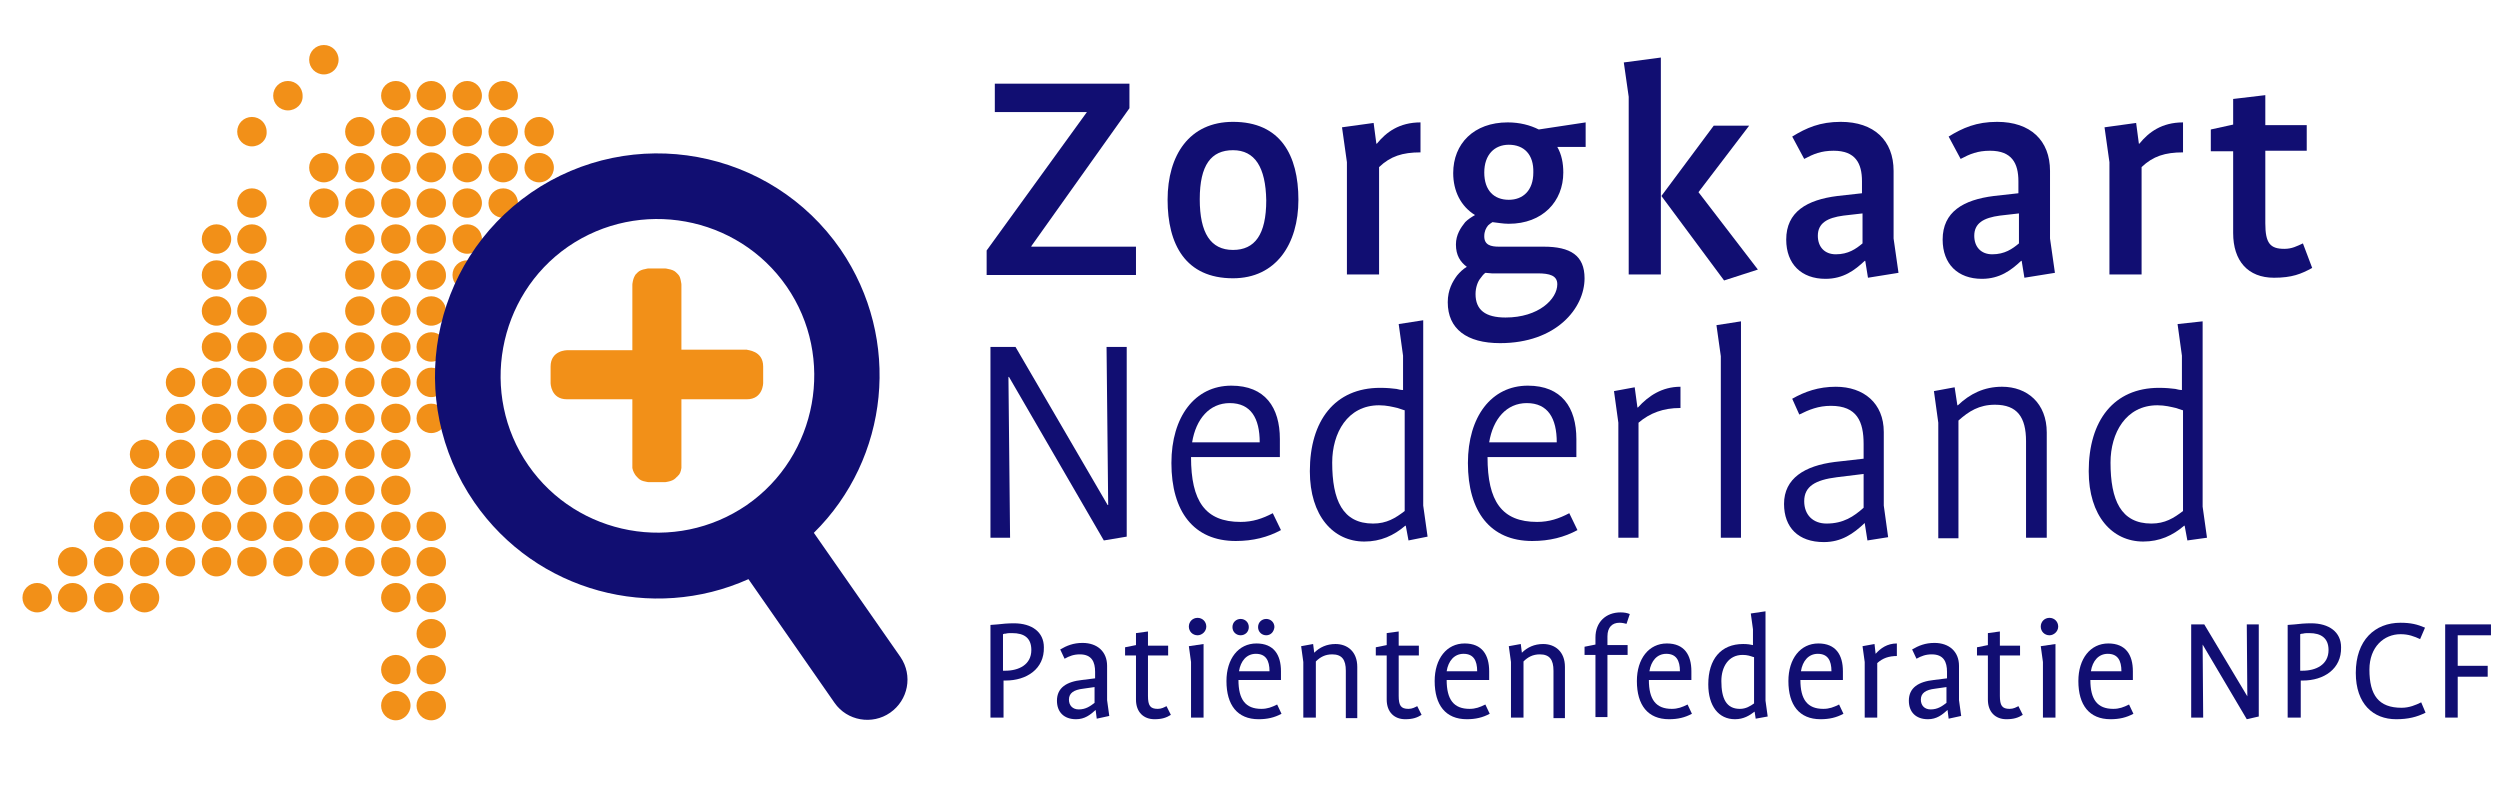 <?xml version="1.0" encoding="UTF-8" standalone="no"?>
<!-- Generator: Adobe Illustrator 18.1.1, SVG Export Plug-In . SVG Version: 6.00 Build 0)  -->

<svg
   xmlns:dc="http://purl.org/dc/elements/1.1/"
   xmlns:cc="http://creativecommons.org/ns#"
   xmlns:rdf="http://www.w3.org/1999/02/22-rdf-syntax-ns#"
   xmlns:svg="http://www.w3.org/2000/svg"
   xmlns="http://www.w3.org/2000/svg"
   xmlns:sodipodi="http://sodipodi.sourceforge.net/DTD/sodipodi-0.dtd"
   xmlns:inkscape="http://www.inkscape.org/namespaces/inkscape"
   version="1.1"
   id="Laag_1"
   x="0px"
   y="0px"
   viewBox="0 0 222 70"
   enable-background="new 0 0 500 163"
   xml:space="preserve"
   inkscape:version="0.91 r13725"
   sodipodi:docname="logo_zkn.svg"
   width="222"
   height="70"><defs
     id="defs565" /><sodipodi:namedview
     pagecolor="#ffffff"
     bordercolor="#666666"
     borderopacity="1"
     objecttolerance="10"
     gridtolerance="10"
     guidetolerance="10"
     inkscape:pageopacity="0"
     inkscape:pageshadow="2"
     inkscape:window-width="1214"
     inkscape:window-height="772"
     id="namedview563"
     showgrid="false"
     fit-margin-top="0"
     fit-margin-left="0"
     fit-margin-right="0"
     fit-margin-bottom="0"
     inkscape:zoom="1"
     inkscape:cx="227"
     inkscape:cy="58.699999"
     inkscape:window-x="0"
     inkscape:window-y="0"
     inkscape:window-maximized="0"
     inkscape:current-layer="Laag_1" /><g
     id="g3"
     transform="matrix(0.484,0,0,0.484,-9.138,-3.893)"><g
       id="g5"><g
         id="g7"><path
           d="m 84.9,54.6 c -1.5,0 -2.7,-1.2 -2.7,-2.7 0,-1.5 1.2,-2.7 2.7,-2.7 1.5,0 2.7,1.2 2.7,2.7 0,1.5 -1.2,2.7 -2.7,2.7 z"
           id="path9"
           inkscape:connector-curvature="0"
           style="fill:#f29018" /></g><g
         id="g11"><path
           d="m 91.5,54.6 c -1.5,0 -2.7,-1.2 -2.7,-2.7 0,-1.5 1.2,-2.7 2.7,-2.7 1.5,0 2.7,1.2 2.7,2.7 0,1.5 -1.2,2.7 -2.7,2.7 z"
           id="path13"
           inkscape:connector-curvature="0"
           style="fill:#f29018" /></g><g
         id="g15"><path
           d="m 98,54.6 c -1.5,0 -2.7,-1.2 -2.7,-2.7 0,-1.5 1.2,-2.7 2.7,-2.7 1.5,0 2.7,1.2 2.7,2.7 0,1.5 -1.2,2.7 -2.7,2.7 z"
           id="path17"
           inkscape:connector-curvature="0"
           style="fill:#f29018" /></g><g
         id="g19"><path
           d="m 104.6,54.6 c -1.5,0 -2.7,-1.2 -2.7,-2.7 0,-1.5 1.2,-2.7 2.7,-2.7 1.5,0 2.7,1.2 2.7,2.7 0,1.5 -1.2,2.7 -2.7,2.7 z"
           id="path21"
           inkscape:connector-curvature="0"
           style="fill:#f29018" /></g><g
         id="g23"><path
           d="m 84.9,61.2 c -1.5,0 -2.7,-1.2 -2.7,-2.7 0,-1.5 1.2,-2.7 2.7,-2.7 1.5,0 2.7,1.2 2.7,2.7 0,1.5 -1.2,2.7 -2.7,2.7 z"
           id="path25"
           inkscape:connector-curvature="0"
           style="fill:#f29018" /></g><g
         id="g27"><path
           d="m 91.5,61.2 c -1.5,0 -2.7,-1.2 -2.7,-2.7 0,-1.5 1.2,-2.7 2.7,-2.7 1.5,0 2.7,1.2 2.7,2.7 0,1.5 -1.2,2.7 -2.7,2.7 z"
           id="path29"
           inkscape:connector-curvature="0"
           style="fill:#f29018" /></g><g
         id="g31"><path
           d="m 98,61.2 c -1.5,0 -2.7,-1.2 -2.7,-2.7 0,-1.5 1.2,-2.7 2.7,-2.7 1.5,0 2.7,1.2 2.7,2.7 0.1,1.5 -1.2,2.7 -2.7,2.7 z"
           id="path33"
           inkscape:connector-curvature="0"
           style="fill:#f29018" /></g><g
         id="g35"><path
           d="m 84.9,67.8 c -1.5,0 -2.7,-1.2 -2.7,-2.7 0,-1.5 1.2,-2.7 2.7,-2.7 1.5,0 2.7,1.2 2.7,2.7 0,1.5 -1.2,2.7 -2.7,2.7 z"
           id="path37"
           inkscape:connector-curvature="0"
           style="fill:#f29018" /></g><g
         id="g39"><path
           d="m 91.5,67.8 c -1.5,0 -2.7,-1.2 -2.7,-2.7 0,-1.5 1.2,-2.7 2.7,-2.7 1.5,0 2.7,1.2 2.7,2.7 0,1.5 -1.2,2.7 -2.7,2.7 z"
           id="path41"
           inkscape:connector-curvature="0"
           style="fill:#f29018" /></g><g
         id="g43"><path
           d="m 98,67.8 c -1.5,0 -2.7,-1.2 -2.7,-2.7 0,-1.5 1.2,-2.7 2.7,-2.7 1.5,0 2.7,1.2 2.7,2.7 0.1,1.5 -1.2,2.7 -2.7,2.7 z"
           id="path45"
           inkscape:connector-curvature="0"
           style="fill:#f29018" /></g><g
         id="g47"><path
           d="m 84.9,74.4 c -1.5,0 -2.7,-1.2 -2.7,-2.7 0,-1.5 1.2,-2.7 2.7,-2.7 1.5,0 2.7,1.2 2.7,2.7 0,1.5 -1.2,2.7 -2.7,2.7 z"
           id="path49"
           inkscape:connector-curvature="0"
           style="fill:#f29018" /></g><g
         id="g51"><path
           d="m 91.5,74.4 c -1.5,0 -2.7,-1.2 -2.7,-2.7 0,-1.5 1.2,-2.7 2.7,-2.7 1.5,0 2.7,1.2 2.7,2.7 0,1.5 -1.2,2.7 -2.7,2.7 z"
           id="path53"
           inkscape:connector-curvature="0"
           style="fill:#f29018" /></g><g
         id="g55"><path
           d="m 98,74.4 c -1.5,0 -2.7,-1.2 -2.7,-2.7 0,-1.5 1.2,-2.7 2.7,-2.7 1.5,0 2.7,1.2 2.7,2.7 0,1.5 -1.2,2.7 -2.7,2.7 z"
           id="path57"
           inkscape:connector-curvature="0"
           style="fill:#f29018" /></g><g
         id="g59"><path
           d="m 65.1,74.4 c -1.5,0 -2.7,-1.2 -2.7,-2.7 0,-1.5 1.2,-2.7 2.7,-2.7 1.5,0 2.7,1.2 2.7,2.7 0,1.5 -1.2,2.7 -2.7,2.7 z"
           id="path61"
           inkscape:connector-curvature="0"
           style="fill:#f29018" /></g><g
         id="g63"><path
           d="m 58.6,74.4 c -1.5,0 -2.7,-1.2 -2.7,-2.7 0,-1.5 1.2,-2.7 2.7,-2.7 1.5,0 2.7,1.2 2.7,2.7 0,1.5 -1.2,2.7 -2.7,2.7 z"
           id="path65"
           inkscape:connector-curvature="0"
           style="fill:#f29018" /></g><g
         id="g67"><path
           d="m 65.1,67.8 c -1.5,0 -2.7,-1.2 -2.7,-2.7 0,-1.5 1.2,-2.7 2.7,-2.7 1.5,0 2.7,1.2 2.7,2.7 0.1,1.5 -1.2,2.7 -2.7,2.7 z"
           id="path69"
           inkscape:connector-curvature="0"
           style="fill:#f29018" /></g><g
         id="g71"><path
           d="m 58.6,67.8 c -1.5,0 -2.7,-1.2 -2.7,-2.7 0,-1.5 1.2,-2.7 2.7,-2.7 1.5,0 2.7,1.2 2.7,2.7 0,1.5 -1.2,2.7 -2.7,2.7 z"
           id="path73"
           inkscape:connector-curvature="0"
           style="fill:#f29018" /></g><g
         id="g75"><path
           d="m 65.1,61.2 c -1.5,0 -2.7,-1.2 -2.7,-2.7 0,-1.5 1.2,-2.7 2.7,-2.7 1.5,0 2.7,1.2 2.7,2.7 0.1,1.5 -1.2,2.7 -2.7,2.7 z"
           id="path77"
           inkscape:connector-curvature="0"
           style="fill:#f29018" /></g><g
         id="g79"><path
           d="m 58.6,61.2 c -1.5,0 -2.7,-1.2 -2.7,-2.7 0,-1.5 1.2,-2.7 2.7,-2.7 1.5,0 2.7,1.2 2.7,2.7 0,1.5 -1.2,2.7 -2.7,2.7 z"
           id="path81"
           inkscape:connector-curvature="0"
           style="fill:#f29018" /></g><g
         id="g83"><path
           d="m 65.1,54.6 c -1.5,0 -2.7,-1.2 -2.7,-2.7 0,-1.5 1.2,-2.7 2.7,-2.7 1.5,0 2.7,1.2 2.7,2.7 0,1.5 -1.2,2.7 -2.7,2.7 z"
           id="path85"
           inkscape:connector-curvature="0"
           style="fill:#f29018" /></g><g
         id="g87"><path
           d="m 58.6,54.6 c -1.5,0 -2.7,-1.2 -2.7,-2.7 0,-1.5 1.2,-2.7 2.7,-2.7 1.5,0 2.7,1.2 2.7,2.7 0,1.5 -1.2,2.7 -2.7,2.7 z"
           id="path89"
           inkscape:connector-curvature="0"
           style="fill:#f29018" /></g><g
         id="g91"><path
           d="m 71.7,74.4 c -1.5,0 -2.7,-1.2 -2.7,-2.7 0,-1.5 1.2,-2.7 2.7,-2.7 1.5,0 2.7,1.2 2.7,2.7 0,1.5 -1.2,2.7 -2.7,2.7 z"
           id="path93"
           inkscape:connector-curvature="0"
           style="fill:#f29018" /></g><g
         id="g95"><path
           d="m 78.3,74.4 c -1.5,0 -2.7,-1.2 -2.7,-2.7 0,-1.5 1.2,-2.7 2.7,-2.7 1.5,0 2.7,1.2 2.7,2.7 0,1.5 -1.2,2.7 -2.7,2.7 z"
           id="path97"
           inkscape:connector-curvature="0"
           style="fill:#f29018" /></g><g
         id="g99"><path
           d="m 84.9,80.9 c -1.5,0 -2.7,-1.2 -2.7,-2.7 0,-1.5 1.2,-2.7 2.7,-2.7 1.5,0 2.7,1.2 2.7,2.7 0,1.5 -1.2,2.7 -2.7,2.7 z"
           id="path101"
           inkscape:connector-curvature="0"
           style="fill:#f29018" /></g><g
         id="g103"><path
           d="m 91.5,80.9 c -1.5,0 -2.7,-1.2 -2.7,-2.7 0,-1.5 1.2,-2.7 2.7,-2.7 1.5,0 2.7,1.2 2.7,2.7 0,1.5 -1.2,2.7 -2.7,2.7 z"
           id="path105"
           inkscape:connector-curvature="0"
           style="fill:#f29018" /></g><g
         id="g107"><path
           d="m 98,80.9 c -1.5,0 -2.7,-1.2 -2.7,-2.7 0,-1.5 1.2,-2.7 2.7,-2.7 1.5,0 2.7,1.2 2.7,2.7 0.1,1.5 -1.2,2.7 -2.7,2.7 z"
           id="path109"
           inkscape:connector-curvature="0"
           style="fill:#f29018" /></g><g
         id="g111"><path
           d="m 65.1,80.9 c -1.5,0 -2.7,-1.2 -2.7,-2.7 0,-1.5 1.2,-2.7 2.7,-2.7 1.5,0 2.7,1.2 2.7,2.7 0.1,1.5 -1.2,2.7 -2.7,2.7 z"
           id="path113"
           inkscape:connector-curvature="0"
           style="fill:#f29018" /></g><g
         id="g115"><path
           d="m 58.6,80.9 c -1.5,0 -2.7,-1.2 -2.7,-2.7 0,-1.5 1.2,-2.7 2.7,-2.7 1.5,0 2.7,1.2 2.7,2.7 0,1.5 -1.2,2.7 -2.7,2.7 z"
           id="path117"
           inkscape:connector-curvature="0"
           style="fill:#f29018" /></g><g
         id="g119"><path
           d="m 52,80.9 c -1.5,0 -2.7,-1.2 -2.7,-2.7 0,-1.5 1.2,-2.7 2.7,-2.7 1.5,0 2.7,1.2 2.7,2.7 0,1.5 -1.2,2.7 -2.7,2.7 z"
           id="path121"
           inkscape:connector-curvature="0"
           style="fill:#f29018" /></g><g
         id="g123"><path
           d="m 71.7,80.9 c -1.5,0 -2.7,-1.2 -2.7,-2.7 0,-1.5 1.2,-2.7 2.7,-2.7 1.5,0 2.7,1.2 2.7,2.7 0.1,1.5 -1.2,2.7 -2.7,2.7 z"
           id="path125"
           inkscape:connector-curvature="0"
           style="fill:#f29018" /></g><g
         id="g127"><path
           d="m 78.3,80.9 c -1.5,0 -2.7,-1.2 -2.7,-2.7 0,-1.5 1.2,-2.7 2.7,-2.7 1.5,0 2.7,1.2 2.7,2.7 0,1.5 -1.2,2.7 -2.7,2.7 z"
           id="path129"
           inkscape:connector-curvature="0"
           style="fill:#f29018" /></g><g
         id="g131"><path
           d="m 84.9,87.5 c -1.5,0 -2.7,-1.2 -2.7,-2.7 0,-1.5 1.2,-2.7 2.7,-2.7 1.5,0 2.7,1.2 2.7,2.7 0,1.5 -1.2,2.7 -2.7,2.7 z"
           id="path133"
           inkscape:connector-curvature="0"
           style="fill:#f29018" /></g><g
         id="g135"><path
           d="m 91.5,87.5 c -1.5,0 -2.7,-1.2 -2.7,-2.7 0,-1.5 1.2,-2.7 2.7,-2.7 1.5,0 2.7,1.2 2.7,2.7 0,1.5 -1.2,2.7 -2.7,2.7 z"
           id="path137"
           inkscape:connector-curvature="0"
           style="fill:#f29018" /></g><g
         id="g139"><path
           d="m 98,87.5 c -1.5,0 -2.7,-1.2 -2.7,-2.7 0,-1.5 1.2,-2.7 2.7,-2.7 1.5,0 2.7,1.2 2.7,2.7 0.1,1.5 -1.2,2.7 -2.7,2.7 z"
           id="path141"
           inkscape:connector-curvature="0"
           style="fill:#f29018" /></g><g
         id="g143"><path
           d="m 65.1,87.5 c -1.5,0 -2.7,-1.2 -2.7,-2.7 0,-1.5 1.2,-2.7 2.7,-2.7 1.5,0 2.7,1.2 2.7,2.7 0.1,1.5 -1.2,2.7 -2.7,2.7 z"
           id="path145"
           inkscape:connector-curvature="0"
           style="fill:#f29018" /></g><g
         id="g147"><path
           d="m 58.6,87.5 c -1.5,0 -2.7,-1.2 -2.7,-2.7 0,-1.5 1.2,-2.7 2.7,-2.7 1.5,0 2.7,1.2 2.7,2.7 0,1.5 -1.2,2.7 -2.7,2.7 z"
           id="path149"
           inkscape:connector-curvature="0"
           style="fill:#f29018" /></g><g
         id="g151"><path
           d="m 52,87.5 c -1.5,0 -2.7,-1.2 -2.7,-2.7 0,-1.5 1.2,-2.7 2.7,-2.7 1.5,0 2.7,1.2 2.7,2.7 0,1.5 -1.2,2.7 -2.7,2.7 z"
           id="path153"
           inkscape:connector-curvature="0"
           style="fill:#f29018" /></g><g
         id="g155"><path
           d="m 71.7,87.5 c -1.5,0 -2.7,-1.2 -2.7,-2.7 0,-1.5 1.2,-2.7 2.7,-2.7 1.5,0 2.7,1.2 2.7,2.7 0.1,1.5 -1.2,2.7 -2.7,2.7 z"
           id="path157"
           inkscape:connector-curvature="0"
           style="fill:#f29018" /></g><g
         id="g159"><path
           d="m 78.3,87.5 c -1.5,0 -2.7,-1.2 -2.7,-2.7 0,-1.5 1.2,-2.7 2.7,-2.7 1.5,0 2.7,1.2 2.7,2.7 0,1.5 -1.2,2.7 -2.7,2.7 z"
           id="path161"
           inkscape:connector-curvature="0"
           style="fill:#f29018" /></g><g
         id="g163"><path
           d="m 78.3,94.1 c -1.5,0 -2.7,-1.2 -2.7,-2.7 0,-1.5 1.2,-2.7 2.7,-2.7 1.5,0 2.7,1.2 2.7,2.7 0,1.5 -1.2,2.7 -2.7,2.7 z"
           id="path165"
           inkscape:connector-curvature="0"
           style="fill:#f29018" /></g><g
         id="g167"><path
           d="m 84.9,94.1 c -1.5,0 -2.7,-1.2 -2.7,-2.7 0,-1.5 1.2,-2.7 2.7,-2.7 1.5,0 2.7,1.2 2.7,2.7 0,1.5 -1.2,2.7 -2.7,2.7 z"
           id="path169"
           inkscape:connector-curvature="0"
           style="fill:#f29018" /></g><g
         id="g171"><path
           d="m 91.5,94.1 c -1.5,0 -2.7,-1.2 -2.7,-2.7 0,-1.5 1.2,-2.7 2.7,-2.7 1.5,0 2.7,1.2 2.7,2.7 0,1.5 -1.2,2.7 -2.7,2.7 z"
           id="path173"
           inkscape:connector-curvature="0"
           style="fill:#f29018" /></g><g
         id="g175"><path
           d="m 58.6,94.1 c -1.5,0 -2.7,-1.2 -2.7,-2.7 0,-1.5 1.2,-2.7 2.7,-2.7 1.5,0 2.7,1.2 2.7,2.7 0,1.5 -1.2,2.7 -2.7,2.7 z"
           id="path177"
           inkscape:connector-curvature="0"
           style="fill:#f29018" /></g><g
         id="g179"><path
           d="m 52,94.1 c -1.5,0 -2.7,-1.2 -2.7,-2.7 0,-1.5 1.2,-2.7 2.7,-2.7 1.5,0 2.7,1.2 2.7,2.7 0,1.5 -1.2,2.7 -2.7,2.7 z"
           id="path181"
           inkscape:connector-curvature="0"
           style="fill:#f29018" /></g><g
         id="g183"><path
           d="m 45.4,94.1 c -1.5,0 -2.7,-1.2 -2.7,-2.7 0,-1.5 1.2,-2.7 2.7,-2.7 1.5,0 2.7,1.2 2.7,2.7 0,1.5 -1.2,2.7 -2.7,2.7 z"
           id="path185"
           inkscape:connector-curvature="0"
           style="fill:#f29018" /></g><g
         id="g187"><path
           d="m 65.1,94.1 c -1.5,0 -2.7,-1.2 -2.7,-2.7 0,-1.5 1.2,-2.7 2.7,-2.7 1.5,0 2.7,1.2 2.7,2.7 0.1,1.5 -1.2,2.7 -2.7,2.7 z"
           id="path189"
           inkscape:connector-curvature="0"
           style="fill:#f29018" /></g><g
         id="g191"><path
           d="m 71.7,94.1 c -1.5,0 -2.7,-1.2 -2.7,-2.7 0,-1.5 1.2,-2.7 2.7,-2.7 1.5,0 2.7,1.2 2.7,2.7 0.1,1.5 -1.2,2.7 -2.7,2.7 z"
           id="path193"
           inkscape:connector-curvature="0"
           style="fill:#f29018" /></g><g
         id="g195"><path
           d="m 78.3,100.7 c -1.5,0 -2.7,-1.2 -2.7,-2.7 0,-1.5 1.2,-2.7 2.7,-2.7 1.5,0 2.7,1.2 2.7,2.7 0,1.5 -1.2,2.7 -2.7,2.7 z"
           id="path197"
           inkscape:connector-curvature="0"
           style="fill:#f29018" /></g><g
         id="g199"><path
           d="m 84.9,100.7 c -1.5,0 -2.7,-1.2 -2.7,-2.7 0,-1.5 1.2,-2.7 2.7,-2.7 1.5,0 2.7,1.2 2.7,2.7 0,1.5 -1.2,2.7 -2.7,2.7 z"
           id="path201"
           inkscape:connector-curvature="0"
           style="fill:#f29018" /></g><g
         id="g203"><path
           d="m 91.5,100.7 c -1.5,0 -2.7,-1.2 -2.7,-2.7 0,-1.5 1.2,-2.7 2.7,-2.7 1.5,0 2.7,1.2 2.7,2.7 0,1.5 -1.2,2.7 -2.7,2.7 z"
           id="path205"
           inkscape:connector-curvature="0"
           style="fill:#f29018" /></g><g
         id="g207"><path
           d="m 58.6,100.7 c -1.5,0 -2.7,-1.2 -2.7,-2.7 0,-1.5 1.2,-2.7 2.7,-2.7 1.5,0 2.7,1.2 2.7,2.7 0,1.5 -1.2,2.7 -2.7,2.7 z"
           id="path209"
           inkscape:connector-curvature="0"
           style="fill:#f29018" /></g><g
         id="g211"><path
           d="m 52,100.7 c -1.5,0 -2.7,-1.2 -2.7,-2.7 0,-1.5 1.2,-2.7 2.7,-2.7 1.5,0 2.7,1.2 2.7,2.7 0,1.5 -1.2,2.7 -2.7,2.7 z"
           id="path213"
           inkscape:connector-curvature="0"
           style="fill:#f29018" /></g><g
         id="g215"><path
           d="m 45.4,100.7 c -1.5,0 -2.7,-1.2 -2.7,-2.7 0,-1.5 1.2,-2.7 2.7,-2.7 1.5,0 2.7,1.2 2.7,2.7 0,1.5 -1.2,2.7 -2.7,2.7 z"
           id="path217"
           inkscape:connector-curvature="0"
           style="fill:#f29018" /></g><g
         id="g219"><path
           d="m 65.1,100.7 c -1.5,0 -2.7,-1.2 -2.7,-2.7 0,-1.5 1.2,-2.7 2.7,-2.7 1.5,0 2.7,1.2 2.7,2.7 0.1,1.5 -1.2,2.7 -2.7,2.7 z"
           id="path221"
           inkscape:connector-curvature="0"
           style="fill:#f29018" /></g><g
         id="g223"><path
           d="m 71.7,100.7 c -1.5,0 -2.7,-1.2 -2.7,-2.7 0,-1.5 1.2,-2.7 2.7,-2.7 1.5,0 2.7,1.2 2.7,2.7 0.1,1.5 -1.2,2.7 -2.7,2.7 z"
           id="path225"
           inkscape:connector-curvature="0"
           style="fill:#f29018" /></g><g
         id="g227"><path
           d="m 78.3,107.3 c -1.5,0 -2.7,-1.2 -2.7,-2.7 0,-1.5 1.2,-2.7 2.7,-2.7 1.5,0 2.7,1.2 2.7,2.7 0,1.4 -1.2,2.7 -2.7,2.7 z"
           id="path229"
           inkscape:connector-curvature="0"
           style="fill:#f29018" /></g><g
         id="g231"><path
           d="m 84.9,107.3 c -1.5,0 -2.7,-1.2 -2.7,-2.7 0,-1.5 1.2,-2.7 2.7,-2.7 1.5,0 2.7,1.2 2.7,2.7 0,1.4 -1.2,2.7 -2.7,2.7 z"
           id="path233"
           inkscape:connector-curvature="0"
           style="fill:#f29018" /></g><g
         id="g235"><path
           d="m 91.5,107.3 c -1.5,0 -2.7,-1.2 -2.7,-2.7 0,-1.5 1.2,-2.7 2.7,-2.7 1.5,0 2.7,1.2 2.7,2.7 0,1.4 -1.2,2.7 -2.7,2.7 z"
           id="path237"
           inkscape:connector-curvature="0"
           style="fill:#f29018" /></g><g
         id="g239"><path
           d="m 98,107.3 c -1.5,0 -2.7,-1.2 -2.7,-2.7 0,-1.5 1.2,-2.7 2.7,-2.7 1.5,0 2.7,1.2 2.7,2.7 0.1,1.4 -1.2,2.7 -2.7,2.7 z"
           id="path241"
           inkscape:connector-curvature="0"
           style="fill:#f29018" /></g><g
         id="g243"><path
           d="m 58.6,107.3 c -1.5,0 -2.7,-1.2 -2.7,-2.7 0,-1.5 1.2,-2.7 2.7,-2.7 1.5,0 2.7,1.2 2.7,2.7 0,1.4 -1.2,2.7 -2.7,2.7 z"
           id="path245"
           inkscape:connector-curvature="0"
           style="fill:#f29018" /></g><g
         id="g247"><path
           d="m 52,107.3 c -1.5,0 -2.7,-1.2 -2.7,-2.7 0,-1.5 1.2,-2.7 2.7,-2.7 1.5,0 2.7,1.2 2.7,2.7 0,1.4 -1.2,2.7 -2.7,2.7 z"
           id="path249"
           inkscape:connector-curvature="0"
           style="fill:#f29018" /></g><g
         id="g251"><path
           d="m 45.4,107.3 c -1.5,0 -2.7,-1.2 -2.7,-2.7 0,-1.5 1.2,-2.7 2.7,-2.7 1.5,0 2.7,1.2 2.7,2.7 0,1.4 -1.2,2.7 -2.7,2.7 z"
           id="path253"
           inkscape:connector-curvature="0"
           style="fill:#f29018" /></g><g
         id="g255"><path
           d="m 38.8,107.3 c -1.5,0 -2.7,-1.2 -2.7,-2.7 0,-1.5 1.2,-2.7 2.7,-2.7 1.5,0 2.7,1.2 2.7,2.7 0.1,1.4 -1.2,2.7 -2.7,2.7 z"
           id="path257"
           inkscape:connector-curvature="0"
           style="fill:#f29018" /></g><g
         id="g259"><path
           d="m 65.1,107.3 c -1.5,0 -2.7,-1.2 -2.7,-2.7 0,-1.5 1.2,-2.7 2.7,-2.7 1.5,0 2.7,1.2 2.7,2.7 0.1,1.4 -1.2,2.7 -2.7,2.7 z"
           id="path261"
           inkscape:connector-curvature="0"
           style="fill:#f29018" /></g><g
         id="g263"><path
           d="m 71.7,107.3 c -1.5,0 -2.7,-1.2 -2.7,-2.7 0,-1.5 1.2,-2.7 2.7,-2.7 1.5,0 2.7,1.2 2.7,2.7 0.1,1.4 -1.2,2.7 -2.7,2.7 z"
           id="path265"
           inkscape:connector-curvature="0"
           style="fill:#f29018" /></g><g
         id="g267"><path
           d="m 78.3,113.8 c -1.5,0 -2.7,-1.2 -2.7,-2.7 0,-1.5 1.2,-2.7 2.7,-2.7 1.5,0 2.7,1.2 2.7,2.7 0,1.5 -1.2,2.7 -2.7,2.7 z"
           id="path269"
           inkscape:connector-curvature="0"
           style="fill:#f29018" /></g><g
         id="g271"><path
           d="m 84.9,113.8 c -1.5,0 -2.7,-1.2 -2.7,-2.7 0,-1.5 1.2,-2.7 2.7,-2.7 1.5,0 2.7,1.2 2.7,2.7 0,1.5 -1.2,2.7 -2.7,2.7 z"
           id="path273"
           inkscape:connector-curvature="0"
           style="fill:#f29018" /></g><g
         id="g275"><path
           d="m 91.5,113.8 c -1.5,0 -2.7,-1.2 -2.7,-2.7 0,-1.5 1.2,-2.7 2.7,-2.7 1.5,0 2.7,1.2 2.7,2.7 0,1.5 -1.2,2.7 -2.7,2.7 z"
           id="path277"
           inkscape:connector-curvature="0"
           style="fill:#f29018" /></g><g
         id="g279"><path
           d="m 98,113.8 c -1.5,0 -2.7,-1.2 -2.7,-2.7 0,-1.5 1.2,-2.7 2.7,-2.7 1.5,0 2.7,1.2 2.7,2.7 0.1,1.5 -1.2,2.7 -2.7,2.7 z"
           id="path281"
           inkscape:connector-curvature="0"
           style="fill:#f29018" /></g><g
         id="g283"><path
           d="m 91.5,120.4 c -1.5,0 -2.7,-1.2 -2.7,-2.7 0,-1.5 1.2,-2.7 2.7,-2.7 1.5,0 2.7,1.2 2.7,2.7 0,1.5 -1.2,2.7 -2.7,2.7 z"
           id="path285"
           inkscape:connector-curvature="0"
           style="fill:#f29018" /></g><g
         id="g287"><path
           d="m 98,120.4 c -1.5,0 -2.7,-1.2 -2.7,-2.7 0,-1.5 1.2,-2.7 2.7,-2.7 1.5,0 2.7,1.2 2.7,2.7 0.1,1.5 -1.2,2.7 -2.7,2.7 z"
           id="path289"
           inkscape:connector-curvature="0"
           style="fill:#f29018" /></g><g
         id="g291"><path
           d="m 91.5,133.6 c -1.5,0 -2.7,-1.2 -2.7,-2.7 0,-1.5 1.2,-2.7 2.7,-2.7 1.5,0 2.7,1.2 2.7,2.7 0,1.5 -1.2,2.7 -2.7,2.7 z"
           id="path293"
           inkscape:connector-curvature="0"
           style="fill:#f29018" /></g><g
         id="g295"><path
           d="m 98,133.6 c -1.5,0 -2.7,-1.2 -2.7,-2.7 0,-1.5 1.2,-2.7 2.7,-2.7 1.5,0 2.7,1.2 2.7,2.7 0,1.5 -1.2,2.7 -2.7,2.7 z"
           id="path297"
           inkscape:connector-curvature="0"
           style="fill:#f29018" /></g><g
         id="g299"><path
           d="m 98,127 c -1.5,0 -2.7,-1.2 -2.7,-2.7 0,-1.5 1.2,-2.7 2.7,-2.7 1.5,0 2.7,1.2 2.7,2.7 0,1.5 -1.2,2.7 -2.7,2.7 z"
           id="path301"
           inkscape:connector-curvature="0"
           style="fill:#f29018" /></g><g
         id="g303"><path
           d="m 91.5,140.2 c -1.5,0 -2.7,-1.2 -2.7,-2.7 0,-1.5 1.2,-2.7 2.7,-2.7 1.5,0 2.7,1.2 2.7,2.7 0,1.4 -1.2,2.7 -2.7,2.7 z"
           id="path305"
           inkscape:connector-curvature="0"
           style="fill:#f29018" /></g><g
         id="g307"><path
           d="m 98,140.2 c -1.5,0 -2.7,-1.2 -2.7,-2.7 0,-1.5 1.2,-2.7 2.7,-2.7 1.5,0 2.7,1.2 2.7,2.7 0.1,1.4 -1.2,2.7 -2.7,2.7 z"
           id="path309"
           inkscape:connector-curvature="0"
           style="fill:#f29018" /></g><g
         id="g311"><path
           d="m 58.6,113.8 c -1.5,0 -2.7,-1.2 -2.7,-2.7 0,-1.5 1.2,-2.7 2.7,-2.7 1.5,0 2.7,1.2 2.7,2.7 0,1.5 -1.2,2.7 -2.7,2.7 z"
           id="path313"
           inkscape:connector-curvature="0"
           style="fill:#f29018" /></g><g
         id="g315"><path
           d="m 52,113.8 c -1.5,0 -2.7,-1.2 -2.7,-2.7 0,-1.5 1.2,-2.7 2.7,-2.7 1.5,0 2.7,1.2 2.7,2.7 0,1.5 -1.2,2.7 -2.7,2.7 z"
           id="path317"
           inkscape:connector-curvature="0"
           style="fill:#f29018" /></g><g
         id="g319"><path
           d="m 45.4,113.8 c -1.5,0 -2.7,-1.2 -2.7,-2.7 0,-1.5 1.2,-2.7 2.7,-2.7 1.5,0 2.7,1.2 2.7,2.7 0,1.5 -1.2,2.7 -2.7,2.7 z"
           id="path321"
           inkscape:connector-curvature="0"
           style="fill:#f29018" /></g><g
         id="g323"><path
           d="m 38.8,113.8 c -1.5,0 -2.7,-1.2 -2.7,-2.7 0,-1.5 1.2,-2.7 2.7,-2.7 1.5,0 2.7,1.2 2.7,2.7 0.1,1.5 -1.2,2.7 -2.7,2.7 z"
           id="path325"
           inkscape:connector-curvature="0"
           style="fill:#f29018" /></g><g
         id="g327"><path
           d="m 32.2,113.8 c -1.5,0 -2.7,-1.2 -2.7,-2.7 0,-1.5 1.2,-2.7 2.7,-2.7 1.5,0 2.7,1.2 2.7,2.7 0.1,1.5 -1.2,2.7 -2.7,2.7 z"
           id="path329"
           inkscape:connector-curvature="0"
           style="fill:#f29018" /></g><g
         id="g331"><path
           d="m 45.4,120.4 c -1.5,0 -2.7,-1.2 -2.7,-2.7 0,-1.5 1.2,-2.7 2.7,-2.7 1.5,0 2.7,1.2 2.7,2.7 0,1.5 -1.2,2.7 -2.7,2.7 z"
           id="path333"
           inkscape:connector-curvature="0"
           style="fill:#f29018" /></g><g
         id="g335"><path
           d="m 38.8,120.4 c -1.5,0 -2.7,-1.2 -2.7,-2.7 0,-1.5 1.2,-2.7 2.7,-2.7 1.5,0 2.7,1.2 2.7,2.7 0.1,1.5 -1.2,2.7 -2.7,2.7 z"
           id="path337"
           inkscape:connector-curvature="0"
           style="fill:#f29018" /></g><g
         id="g339"><path
           d="m 32.2,120.4 c -1.5,0 -2.7,-1.2 -2.7,-2.7 0,-1.5 1.2,-2.7 2.7,-2.7 1.5,0 2.7,1.2 2.7,2.7 0.1,1.5 -1.2,2.7 -2.7,2.7 z"
           id="path341"
           inkscape:connector-curvature="0"
           style="fill:#f29018" /></g><g
         id="g343"><path
           d="m 25.7,120.4 c -1.5,0 -2.7,-1.2 -2.7,-2.7 0,-1.5 1.2,-2.7 2.7,-2.7 1.5,0 2.7,1.2 2.7,2.7 0,1.5 -1.2,2.7 -2.7,2.7 z"
           id="path345"
           inkscape:connector-curvature="0"
           style="fill:#f29018" /></g><g
         id="g347"><path
           d="m 65.1,113.8 c -1.5,0 -2.7,-1.2 -2.7,-2.7 0,-1.5 1.2,-2.7 2.7,-2.7 1.5,0 2.7,1.2 2.7,2.7 0.1,1.5 -1.2,2.7 -2.7,2.7 z"
           id="path349"
           inkscape:connector-curvature="0"
           style="fill:#f29018" /></g><g
         id="g351"><path
           d="m 71.7,113.8 c -1.5,0 -2.7,-1.2 -2.7,-2.7 0,-1.5 1.2,-2.7 2.7,-2.7 1.5,0 2.7,1.2 2.7,2.7 0.1,1.5 -1.2,2.7 -2.7,2.7 z"
           id="path353"
           inkscape:connector-curvature="0"
           style="fill:#f29018" /></g><g
         id="g355"><path
           d="m 104.6,61.2 c -1.5,0 -2.7,-1.2 -2.7,-2.7 0,-1.5 1.2,-2.7 2.7,-2.7 1.5,0 2.7,1.2 2.7,2.7 0,1.5 -1.2,2.7 -2.7,2.7 z"
           id="path357"
           inkscape:connector-curvature="0"
           style="fill:#f29018" /></g><g
         id="g359"><path
           d="m 65.1,48 c -1.5,0 -2.7,-1.2 -2.7,-2.7 0,-1.5 1.2,-2.7 2.7,-2.7 1.5,0 2.7,1.2 2.7,2.7 0,1.5 -1.2,2.7 -2.7,2.7 z"
           id="path361"
           inkscape:connector-curvature="0"
           style="fill:#f29018" /></g><g
         id="g363"><path
           d="m 84.9,48 c -1.5,0 -2.7,-1.2 -2.7,-2.7 0,-1.5 1.2,-2.7 2.7,-2.7 1.5,0 2.7,1.2 2.7,2.7 0,1.5 -1.2,2.7 -2.7,2.7 z"
           id="path365"
           inkscape:connector-curvature="0"
           style="fill:#f29018" /></g><g
         id="g367"><path
           d="m 91.5,48 c -1.5,0 -2.7,-1.2 -2.7,-2.7 0,-1.5 1.2,-2.7 2.7,-2.7 1.5,0 2.7,1.2 2.7,2.7 0,1.5 -1.2,2.7 -2.7,2.7 z"
           id="path369"
           inkscape:connector-curvature="0"
           style="fill:#f29018" /></g><g
         id="g371"><path
           d="m 98,48 c -1.5,0 -2.7,-1.2 -2.7,-2.7 0,-1.5 1.2,-2.7 2.7,-2.7 1.5,0 2.7,1.2 2.7,2.7 0,1.5 -1.2,2.7 -2.7,2.7 z"
           id="path373"
           inkscape:connector-curvature="0"
           style="fill:#f29018" /></g><g
         id="g375"><path
           d="m 104.6,48 c -1.5,0 -2.7,-1.2 -2.7,-2.7 0,-1.5 1.2,-2.7 2.7,-2.7 1.5,0 2.7,1.2 2.7,2.7 0,1.5 -1.2,2.7 -2.7,2.7 z"
           id="path377"
           inkscape:connector-curvature="0"
           style="fill:#f29018" /></g><g
         id="g379"><path
           d="m 84.9,41.5 c -1.5,0 -2.7,-1.2 -2.7,-2.7 0,-1.5 1.2,-2.7 2.7,-2.7 1.5,0 2.7,1.2 2.7,2.7 0,1.5 -1.2,2.7 -2.7,2.7 z"
           id="path381"
           inkscape:connector-curvature="0"
           style="fill:#f29018" /></g><g
         id="g383"><path
           d="m 78.3,48 c -1.5,0 -2.7,-1.2 -2.7,-2.7 0,-1.5 1.2,-2.7 2.7,-2.7 1.5,0 2.7,1.2 2.7,2.7 0,1.5 -1.2,2.7 -2.7,2.7 z"
           id="path385"
           inkscape:connector-curvature="0"
           style="fill:#f29018" /></g><g
         id="g387"><path
           d="m 78.3,41.5 c -1.5,0 -2.7,-1.2 -2.7,-2.7 0,-1.5 1.2,-2.7 2.7,-2.7 1.5,0 2.7,1.2 2.7,2.7 0,1.5 -1.2,2.7 -2.7,2.7 z"
           id="path389"
           inkscape:connector-curvature="0"
           style="fill:#f29018" /></g><g
         id="g391"><path
           d="m 65.1,34.9 c -1.5,0 -2.7,-1.2 -2.7,-2.7 0,-1.5 1.2,-2.7 2.7,-2.7 1.5,0 2.7,1.2 2.7,2.7 0.1,1.5 -1.2,2.7 -2.7,2.7 z"
           id="path393"
           inkscape:connector-curvature="0"
           style="fill:#f29018" /></g><g
         id="g395"><path
           d="m 71.7,28.3 c -1.5,0 -2.7,-1.2 -2.7,-2.7 0,-1.5 1.2,-2.7 2.7,-2.7 1.5,0 2.7,1.2 2.7,2.7 0.1,1.5 -1.2,2.7 -2.7,2.7 z"
           id="path397"
           inkscape:connector-curvature="0"
           style="fill:#f29018" /></g><path
         d="m 78.3,21.7 c -1.5,0 -2.7,-1.2 -2.7,-2.7 0,-1.5 1.2,-2.7 2.7,-2.7 1.5,0 2.7,1.2 2.7,2.7 0,1.5 -1.2,2.7 -2.7,2.7 z"
         id="path399"
         inkscape:connector-curvature="0"
         style="fill:#f29018" /><g
         id="g401"><path
           d="m 91.5,41.5 c -1.5,0 -2.7,-1.2 -2.7,-2.7 0,-1.5 1.2,-2.7 2.7,-2.7 1.5,0 2.7,1.2 2.7,2.7 0,1.5 -1.2,2.7 -2.7,2.7 z"
           id="path403"
           inkscape:connector-curvature="0"
           style="fill:#f29018" /></g><g
         id="g405"><path
           d="m 98,41.5 c -1.5,0 -2.7,-1.2 -2.7,-2.7 0,-1.5 1.2,-2.8 2.7,-2.8 1.5,0 2.7,1.2 2.7,2.7 0,1.5 -1.2,2.8 -2.7,2.8 z"
           id="path407"
           inkscape:connector-curvature="0"
           style="fill:#f29018" /></g><g
         id="g409"><path
           d="m 104.6,41.5 c -1.5,0 -2.7,-1.2 -2.7,-2.7 0,-1.5 1.2,-2.7 2.7,-2.7 1.5,0 2.7,1.2 2.7,2.7 0,1.5 -1.2,2.7 -2.7,2.7 z"
           id="path411"
           inkscape:connector-curvature="0"
           style="fill:#f29018" /></g><g
         id="g413"><path
           d="m 84.9,34.9 c -1.5,0 -2.7,-1.2 -2.7,-2.7 0,-1.5 1.2,-2.7 2.7,-2.7 1.5,0 2.7,1.2 2.7,2.7 0,1.5 -1.2,2.7 -2.7,2.7 z"
           id="path415"
           inkscape:connector-curvature="0"
           style="fill:#f29018" /></g><g
         id="g417"><path
           d="m 91.5,34.9 c -1.5,0 -2.7,-1.2 -2.7,-2.7 0,-1.5 1.2,-2.7 2.7,-2.7 1.5,0 2.7,1.2 2.7,2.7 0,1.5 -1.2,2.7 -2.7,2.7 z"
           id="path419"
           inkscape:connector-curvature="0"
           style="fill:#f29018" /></g><g
         id="g421"><path
           d="m 98,34.9 c -1.5,0 -2.7,-1.2 -2.7,-2.7 0,-1.5 1.2,-2.7 2.7,-2.7 1.5,0 2.7,1.2 2.7,2.7 0.1,1.5 -1.2,2.7 -2.7,2.7 z"
           id="path423"
           inkscape:connector-curvature="0"
           style="fill:#f29018" /></g><g
         id="g425"><path
           d="m 104.6,34.9 c -1.5,0 -2.7,-1.2 -2.7,-2.7 0,-1.5 1.2,-2.7 2.7,-2.7 1.5,0 2.7,1.2 2.7,2.7 0,1.5 -1.2,2.7 -2.7,2.7 z"
           id="path427"
           inkscape:connector-curvature="0"
           style="fill:#f29018" /></g><g
         id="g429"><path
           d="m 111.2,48 c -1.5,0 -2.7,-1.2 -2.7,-2.7 0,-1.5 1.2,-2.7 2.7,-2.7 1.5,0 2.7,1.2 2.7,2.7 0,1.5 -1.2,2.7 -2.7,2.7 z"
           id="path431"
           inkscape:connector-curvature="0"
           style="fill:#f29018" /></g><g
         id="g433"><path
           d="m 111.2,41.5 c -1.5,0 -2.7,-1.2 -2.7,-2.7 0,-1.5 1.2,-2.7 2.7,-2.7 1.5,0 2.7,1.2 2.7,2.7 0,1.5 -1.2,2.7 -2.7,2.7 z"
           id="path435"
           inkscape:connector-curvature="0"
           style="fill:#f29018" /></g><g
         id="g437"><path
           d="m 111.2,34.9 c -1.5,0 -2.7,-1.2 -2.7,-2.7 0,-1.5 1.2,-2.7 2.7,-2.7 1.5,0 2.7,1.2 2.7,2.7 0,1.5 -1.2,2.7 -2.7,2.7 z"
           id="path439"
           inkscape:connector-curvature="0"
           style="fill:#f29018" /></g><g
         id="g441"><path
           d="m 91.5,28.3 c -1.5,0 -2.7,-1.2 -2.7,-2.7 0,-1.5 1.2,-2.7 2.7,-2.7 1.5,0 2.7,1.2 2.7,2.7 0,1.5 -1.2,2.7 -2.7,2.7 z"
           id="path443"
           inkscape:connector-curvature="0"
           style="fill:#f29018" /></g><g
         id="g445"><path
           d="m 98,28.3 c -1.5,0 -2.7,-1.2 -2.7,-2.7 0,-1.5 1.2,-2.7 2.7,-2.7 1.5,0 2.7,1.2 2.7,2.7 0.1,1.5 -1.2,2.7 -2.7,2.7 z"
           id="path447"
           inkscape:connector-curvature="0"
           style="fill:#f29018" /></g><g
         id="g449"><path
           d="m 104.6,28.3 c -1.5,0 -2.7,-1.2 -2.7,-2.7 0,-1.5 1.2,-2.7 2.7,-2.7 1.5,0 2.7,1.2 2.7,2.7 0,1.5 -1.2,2.7 -2.7,2.7 z"
           id="path451"
           inkscape:connector-curvature="0"
           style="fill:#f29018" /></g><g
         id="g453"><path
           d="m 111.2,28.3 c -1.5,0 -2.7,-1.2 -2.7,-2.7 0,-1.5 1.2,-2.7 2.7,-2.7 1.5,0 2.7,1.2 2.7,2.7 0,1.5 -1.2,2.7 -2.7,2.7 z"
           id="path455"
           inkscape:connector-curvature="0"
           style="fill:#f29018" /></g><g
         id="g457"><path
           d="m 117.8,41.5 c -1.5,0 -2.7,-1.2 -2.7,-2.7 0,-1.5 1.2,-2.7 2.7,-2.7 1.5,0 2.7,1.2 2.7,2.7 0,1.5 -1.2,2.7 -2.7,2.7 z"
           id="path459"
           inkscape:connector-curvature="0"
           style="fill:#f29018" /></g><g
         id="g461"><path
           d="m 117.8,34.9 c -1.5,0 -2.7,-1.2 -2.7,-2.7 0,-1.5 1.2,-2.7 2.7,-2.7 1.5,0 2.7,1.2 2.7,2.7 0,1.5 -1.2,2.7 -2.7,2.7 z"
           id="path463"
           inkscape:connector-curvature="0"
           style="fill:#f29018" /></g></g><g
       id="g465"><polygon
         points="218.3,28.6 201.4,28.6 201.4,23.4 226.1,23.4 226.1,27.9 208.1,53.2 208.1,53.3 227.3,53.3 227.3,58.5 199.9,58.5 199.9,54 218.3,28.6 "
         id="polygon467"
         style="fill:#110e72" /><g
         id="g469"><path
           d="m 245.1,35.6 c -4,0 -6.1,2.7 -6.1,9 0,6.2 2,9.3 6.1,9.3 4,0 6.1,-2.8 6.1,-9.1 -0.1,-6.1 -2.1,-9.2 -6.1,-9.2 m 0,23.5 c -8.7,0 -12,-6.2 -12,-14.4 0,-8.2 4,-14.3 12,-14.3 8.7,0 12,6.1 12,14.3 0,8.1 -4.1,14.4 -12,14.4"
           id="path471"
           inkscape:connector-curvature="0"
           style="fill:#110e72" /><path
           d="m 279.5,36 c -3.3,0 -5.5,0.7 -7.6,2.7 l 0,19.7 -5.9,0 0,-20.6 -0.9,-6.4 5.8,-0.8 0.5,3.8 0.1,0 c 1.7,-2.1 4.1,-3.9 8,-3.9 l 0,5.5 z"
           id="path473"
           inkscape:connector-curvature="0"
           style="fill:#110e72" /><path
           d="m 295.7,34.6 c -2.6,0 -4.5,1.8 -4.5,5.1 0,3.3 1.8,5 4.5,5 2.6,0 4.5,-1.7 4.5,-5 0.1,-3.3 -1.7,-5.1 -4.5,-5.1 m 5.3,23.6 -8.4,0 c -0.4,0 -0.8,-0.1 -1.2,-0.1 -0.4,0.3 -0.6,0.6 -0.9,1 -0.5,0.6 -0.9,1.7 -0.9,2.9 0,2.9 1.8,4.3 5.5,4.3 6.1,0 9.5,-3.4 9.5,-6.1 0,-1.6 -1.4,-2 -3.6,-2 M 304.6,35 c 0.8,1.4 1.1,3 1.1,4.7 0,5.3 -3.8,9.4 -10,9.4 -1.1,0 -2,-0.2 -3,-0.3 -0.3,0.2 -0.6,0.4 -0.8,0.6 -0.4,0.5 -0.7,1.1 -0.7,2 0,1.6 1.2,1.9 2.7,1.9 l 8.2,0 c 4.9,0 7.5,1.6 7.5,5.8 0,5.5 -5.2,11.9 -15.5,11.9 -6.1,0 -9.6,-2.6 -9.6,-7.5 0,-2.3 0.9,-3.8 1.7,-4.9 0.5,-0.6 1.1,-1.2 1.8,-1.6 -1.2,-0.9 -2,-2.1 -2,-4.1 0,-1.8 0.9,-3.1 1.7,-4.1 0.5,-0.5 1.1,-0.9 1.8,-1.3 -2.6,-1.6 -4,-4.4 -4,-7.7 0,-5.4 3.8,-9.3 10,-9.3 2.2,0 4.1,0.5 5.7,1.3 l 8.6,-1.3 0,4.5 -5.2,0 z"
           id="path475"
           inkscape:connector-curvature="0"
           style="fill:#110e72" /></g><path
         d="M 335.2,59.5 323.7,44 l 9.6,-12.9 6.5,0 -9.3,12.2 10.9,14.2 -6.2,2 z m -17.5,-1 0,-32.7 -0.9,-6.3 6.8,-0.9 0,39.8 -5.9,0 z"
         id="path477"
         inkscape:connector-curvature="0"
         style="fill:#110e72" /><g
         id="g479"><path
           d="m 360.6,47.2 -3.5,0.4 c -3,0.4 -4.7,1.4 -4.7,3.7 0,2 1.2,3.4 3.3,3.4 2.3,0 3.7,-1 4.9,-2 l 0,-5.5 z m 1,11.8 -0.5,-3.1 -0.1,0 c -1.8,1.7 -3.9,3.3 -7.2,3.3 -4.4,0 -7.2,-2.7 -7.2,-7.2 0,-5.1 3.8,-7.3 9.4,-8 l 4.5,-0.5 0,-2.2 c 0,-3.3 -1.2,-5.6 -5.2,-5.6 -2.3,0 -3.7,0.6 -5.4,1.5 l -2.2,-4.1 c 2.6,-1.6 5.1,-2.7 8.9,-2.7 6.1,0 9.7,3.4 9.7,9 l 0,12.4 0.9,6.3 -5.6,0.9 z"
           id="path481"
           inkscape:connector-curvature="0"
           style="fill:#110e72" /><path
           d="m 389.3,47.2 -3.5,0.4 c -3,0.4 -4.7,1.4 -4.7,3.7 0,2 1.2,3.4 3.3,3.4 2.3,0 3.7,-1 4.9,-2 l 0,-5.5 z m 1,11.8 -0.5,-3.1 -0.1,0 c -1.8,1.7 -3.9,3.3 -7.2,3.3 -4.4,0 -7.2,-2.7 -7.2,-7.2 0,-5.1 3.8,-7.3 9.4,-8 l 4.5,-0.5 0,-2.2 c 0,-3.3 -1.2,-5.6 -5.2,-5.6 -2.3,0 -3.7,0.6 -5.4,1.5 l -2.2,-4.1 c 2.6,-1.6 5.1,-2.7 8.9,-2.7 6.1,0 9.7,3.4 9.7,9 l 0,12.4 0.9,6.3 -5.6,0.9 z"
           id="path483"
           inkscape:connector-curvature="0"
           style="fill:#110e72" /><path
           d="m 419.4,36 c -3.3,0 -5.5,0.7 -7.6,2.7 l 0,19.7 -5.9,0 0,-20.6 -0.9,-6.4 5.8,-0.8 0.5,3.8 0.1,0 c 1.7,-2.1 4.1,-3.9 8,-3.9 l 0,5.5 z"
           id="path485"
           inkscape:connector-curvature="0"
           style="fill:#110e72" /><path
           d="m 443.1,57.2 c -2,1.1 -3.7,1.8 -7,1.8 -4.8,0 -7.5,-3.1 -7.5,-8.2 l 0,-15 -4.1,0 0,-4 4.1,-0.9 0,-4.7 5.9,-0.7 0,5.5 7.6,0 0,4.7 -7.6,0 0,13.3 c 0,3.7 0.9,4.7 3.5,4.7 1.4,0 2.3,-0.5 3.4,-1 l 1.7,4.5 z"
           id="path487"
           inkscape:connector-curvature="0"
           style="fill:#110e72" /></g><polygon
         points="204.2,106.7 200.6,106.7 200.6,71.7 205.2,71.7 222.1,100.7 222.2,100.7 221.9,71.7 225.6,71.7 225.6,106.5 221.4,107.2 204,77.2 203.9,77.2 "
         id="polygon489"
         style="fill:#110e72" /><g
         id="g491"><path
           d="m 250,89.2 c 0,-4.4 -1.6,-7.2 -5.5,-7.2 -3.7,0 -6.2,2.9 -6.9,7.2 l 12.4,0 z m 3.9,16.1 c -2.4,1.3 -5.1,2 -8.3,2 -7.7,0 -11.8,-5.4 -11.8,-14.3 0,-8.5 4.3,-14.2 11,-14.2 6.2,0 8.9,4 8.9,9.8 l 0,3.3 -16.3,0 c 0,8.1 2.6,11.9 9.1,11.9 2.2,0 4,-0.6 5.9,-1.6 l 1.5,3.1 z"
           id="path493"
           inkscape:connector-curvature="0"
           style="fill:#110e72" /><path
           d="m 276.5,83.3 -1.2,-0.4 c -0.9,-0.2 -2,-0.5 -3.4,-0.5 -5.8,0 -8.6,5.1 -8.6,10.5 0,6.9 1.9,11.2 7.5,11.2 2.5,0 4.1,-1 5.8,-2.3 l 0,-18.5 z m 0.8,23.9 -0.5,-2.7 -0.1,0 c -2.1,1.8 -4.5,2.9 -7.5,2.9 -5.7,0 -10,-4.7 -10,-12.9 0,-9.3 4.6,-15.3 12.9,-15.3 1.2,0 2.3,0.1 3,0.2 0.4,0.1 0.8,0.2 1.2,0.2 l 0,-6.3 -0.8,-5.8 4.5,-0.7 0,34 0.8,5.7 -3.5,0.7 z"
           id="path495"
           inkscape:connector-curvature="0"
           style="fill:#110e72" /><path
           d="m 304.5,89.2 c 0,-4.4 -1.6,-7.2 -5.5,-7.2 -3.7,0 -6.2,2.9 -6.9,7.2 l 12.4,0 z m 3.8,16.1 c -2.4,1.3 -5.1,2 -8.3,2 -7.7,0 -11.8,-5.4 -11.8,-14.3 0,-8.5 4.3,-14.2 11,-14.2 6.2,0 8.9,4 8.9,9.8 l 0,3.3 -16.3,0 c 0,8.1 2.6,11.9 9.1,11.9 2.2,0 4,-0.6 5.9,-1.6 l 1.5,3.1 z"
           id="path497"
           inkscape:connector-curvature="0"
           style="fill:#110e72" /><path
           d="m 327.1,82.9 c -3,0 -5.5,0.9 -7.6,2.7 l 0,21.1 -3.7,0 0,-21.1 -0.8,-5.8 3.8,-0.7 0.5,3.7 0.1,0 c 1.9,-2.1 4.4,-3.8 7.8,-3.8 l 0,3.9 z"
           id="path499"
           inkscape:connector-curvature="0"
           style="fill:#110e72" /></g><polygon
         points="338.3,67 338.3,106.7 334.6,106.7 334.6,73.4 333.8,67.7 "
         id="polygon501"
         style="fill:#110e72" /><path
         d="m 360.8,95 -4.9,0.6 c -4,0.5 -6,1.7 -6,4.4 0,2.5 1.6,4.1 4.1,4.1 3.1,0 5,-1.3 6.8,-2.9 l 0,-6.2 z m 0.7,12.2 -0.5,-3.2 0,0 c -2.1,2 -4.3,3.5 -7.5,3.5 -4.7,0 -7.3,-2.7 -7.3,-7 0,-4.7 3.8,-7 9.3,-7.7 l 5.3,-0.6 0,-2.7 c 0,-4.1 -1.2,-7 -6,-7 -2.3,0 -4,0.7 -5.8,1.6 l -1.3,-2.9 c 2.3,-1.3 4.8,-2.2 8,-2.2 5.1,0 8.8,3 8.8,8.3 l 0,13.5 0.8,5.8 -3.8,0.6 z"
         id="path503"
         inkscape:connector-curvature="0"
         style="fill:#110e72" /><path
         d="m 390.6,106.7 0,-17.7 c 0,-4.4 -1.6,-6.7 -5.7,-6.7 -2.9,0 -4.8,1.2 -6.7,2.9 l 0,21.6 -3.7,0 0,-21.2 -0.8,-5.8 3.8,-0.7 0.5,3.3 0.1,0 c 2.2,-2.1 4.8,-3.4 8.1,-3.4 4.6,0 8.2,3 8.2,8.4 l 0,19.3 -3.8,0 z"
         id="path505"
         inkscape:connector-curvature="0"
         style="fill:#110e72" /><path
         d="m 419.3,83.3 -1.2,-0.4 c -0.9,-0.2 -2,-0.5 -3.4,-0.5 -5.8,0 -8.6,5.1 -8.6,10.5 0,6.9 1.9,11.2 7.5,11.2 2.5,0 4.1,-1 5.8,-2.3 l 0,-18.5 z m 0.9,23.9 -0.5,-2.7 -0.1,0 c -2.1,1.8 -4.5,2.9 -7.5,2.9 -5.7,0 -10,-4.7 -10,-12.9 0,-9.3 4.6,-15.3 12.9,-15.3 1.2,0 2.3,0.1 3,0.2 0.4,0.1 0.8,0.2 1.2,0.2 l 0,-6.3 -0.8,-5.8 4.6,-0.5 0,34 0.8,5.7 -3.6,0.5 z"
         id="path507"
         inkscape:connector-curvature="0"
         style="fill:#110e72" /></g><g
       id="g509"><g
         id="g511"><path
           d="m 204.6,124.2 c -0.5,0 -0.9,0 -1.2,0.1 -0.2,0 -0.3,0 -0.5,0.1 l 0,6.7 0.4,0 c 2.5,0 4.8,-1.1 4.8,-3.8 0,-2.2 -1.3,-3.1 -3.5,-3.1 m -1.2,8.7 -0.4,0 0,6.8 -2.4,0 0,-17 c 0.4,0 0.9,-0.1 1.3,-0.1 0.8,-0.1 1.9,-0.2 3,-0.2 3.3,0 5.5,1.6 5.5,4.4 0.1,4 -3.2,6.1 -7,6.1"
           id="path513"
           inkscape:connector-curvature="0"
           style="fill:#110e72" /><path
           d="m 219.7,134.1 -2.1,0.3 c -1.7,0.2 -2.6,0.8 -2.6,2 0,1.1 0.7,1.8 1.8,1.8 1.3,0 2.1,-0.6 2.9,-1.2 l 0,-2.9 z m 0.4,5.8 -0.2,-1.6 0,0 c -1,0.9 -2,1.7 -3.6,1.7 -2.2,0 -3.5,-1.3 -3.5,-3.4 0,-2.4 1.8,-3.5 4.6,-3.8 l 2.4,-0.3 0,-1.2 c 0,-1.8 -0.6,-3.2 -2.8,-3.2 -1.1,0 -1.9,0.3 -2.8,0.8 l -0.8,-1.7 c 1.2,-0.7 2.4,-1.2 4.1,-1.2 2.7,0 4.5,1.6 4.5,4.2 l 0,6.3 0.4,2.9 -2.3,0.5 z"
           id="path515"
           inkscape:connector-curvature="0"
           style="fill:#110e72" /><path
           d="m 233.7,139.2 c -0.8,0.5 -1.6,0.8 -3,0.8 -2,0 -3.4,-1.3 -3.4,-3.6 l 0,-8.1 -2,0 0,-1.5 2,-0.4 0,-2.2 2.2,-0.3 0,2.6 3.7,0 0,1.8 -3.7,0 0,7.4 c 0,1.8 0.4,2.4 1.8,2.4 0.7,0 1.2,-0.3 1.6,-0.5 l 0.8,1.6 z"
           id="path517"
           inkscape:connector-curvature="0"
           style="fill:#110e72" /><path
           d="m 237.4,139.7 0,-10.2 -0.4,-2.9 2.7,-0.4 0,13.5 -2.3,0 z m 1.2,-15.1 c -0.9,0 -1.6,-0.7 -1.6,-1.6 0,-0.9 0.7,-1.6 1.6,-1.6 0.9,0 1.6,0.7 1.6,1.6 0,0.9 -0.8,1.6 -1.6,1.6"
           id="path519"
           inkscape:connector-curvature="0"
           style="fill:#110e72" /><path
           d="m 251.2,124.6 c -0.8,0 -1.5,-0.6 -1.5,-1.5 0,-0.9 0.7,-1.5 1.5,-1.5 0.8,0 1.5,0.6 1.5,1.5 -0.1,0.9 -0.7,1.5 -1.5,1.5 m 0.6,6.6 c 0,-2 -0.7,-3.2 -2.5,-3.2 -1.7,0 -2.8,1.3 -3.1,3.2 l 5.6,0 z m -5.3,-6.6 c -0.8,0 -1.5,-0.6 -1.5,-1.5 0,-0.9 0.7,-1.5 1.5,-1.5 0.8,0 1.5,0.6 1.5,1.5 0,0.9 -0.7,1.5 -1.5,1.5 M 254,139 c -1.3,0.7 -2.6,1 -4.2,1 -3.9,0 -5.9,-2.6 -5.9,-7 0,-4.1 2.2,-6.9 5.5,-6.9 3.2,0 4.5,2.1 4.5,5.1 l 0,1.6 -7.8,0 c 0,3.6 1.3,5.3 4.2,5.3 1.1,0 1.9,-0.3 2.9,-0.8 l 0.8,1.7 z"
           id="path521"
           inkscape:connector-curvature="0"
           style="fill:#110e72" /><path
           d="m 265.8,139.7 0,-8.6 c 0,-2 -0.7,-3 -2.5,-3 -1.3,0 -2.2,0.5 -3,1.3 l 0,10.3 -2.3,0 0,-10.2 -0.4,-2.9 2.2,-0.4 0.2,1.6 0,0 c 1,-1 2.3,-1.6 3.9,-1.6 2.2,0 4,1.4 4,4.2 l 0,9.4 -2.1,0 z"
           id="path523"
           inkscape:connector-curvature="0"
           style="fill:#110e72" /><path
           d="m 279.7,139.2 c -0.8,0.5 -1.6,0.8 -3,0.8 -2,0 -3.4,-1.3 -3.4,-3.6 l 0,-8.1 -2,0 0,-1.5 2,-0.4 0,-2.2 2.2,-0.3 0,2.6 3.7,0 0,1.8 -3.7,0 0,7.4 c 0,1.8 0.4,2.4 1.8,2.4 0.7,0 1.2,-0.3 1.6,-0.5 l 0.8,1.6 z"
           id="path525"
           inkscape:connector-curvature="0"
           style="fill:#110e72" /><path
           d="m 289.9,131.2 c 0,-2 -0.7,-3.2 -2.5,-3.2 -1.7,0 -2.8,1.3 -3.1,3.2 l 5.6,0 z m 2.3,7.8 c -1.3,0.7 -2.6,1 -4.2,1 -3.9,0 -5.9,-2.6 -5.9,-7 0,-4.1 2.2,-6.9 5.5,-6.9 3.2,0 4.5,2.1 4.5,5.1 l 0,1.6 -7.8,0 c 0,3.6 1.3,5.3 4.2,5.3 1.1,0 1.9,-0.3 2.9,-0.8 l 0.8,1.7 z"
           id="path527"
           inkscape:connector-curvature="0"
           style="fill:#110e72" /><path
           d="m 303.9,139.7 0,-8.6 c 0,-2 -0.7,-3 -2.5,-3 -1.3,0 -2.2,0.5 -3,1.3 l 0,10.3 -2.3,0 0,-10.2 -0.4,-2.9 2.2,-0.4 0.2,1.6 0,0 c 1,-1 2.3,-1.6 3.9,-1.6 2.2,0 4,1.4 4,4.2 l 0,9.4 -2.1,0 z"
           id="path529"
           inkscape:connector-curvature="0"
           style="fill:#110e72" /><path
           d="m 317.3,122.5 c -0.4,-0.1 -0.8,-0.2 -1.3,-0.2 -1.3,0 -2.2,0.8 -2.2,2.5 l 0,1.6 3.7,0 0,1.8 -3.7,0 0,11.4 -2.2,0 0,-11.4 -2,0 0,-1.5 2,-0.4 0,-1.3 c 0,-2.8 1.9,-4.6 4.6,-4.6 0.7,0 1.2,0.1 1.7,0.3 l -0.6,1.8 z"
           id="path531"
           inkscape:connector-curvature="0"
           style="fill:#110e72" /><path
           d="m 327.1,131.2 c 0,-2 -0.7,-3.2 -2.5,-3.2 -1.7,0 -2.8,1.3 -3.1,3.2 l 5.6,0 z m 2.2,7.8 c -1.3,0.7 -2.6,1 -4.2,1 -3.9,0 -5.9,-2.6 -5.9,-7 0,-4.1 2.2,-6.9 5.5,-6.9 3.2,0 4.5,2.1 4.5,5.1 l 0,1.6 -7.8,0 c 0,3.6 1.3,5.3 4.2,5.3 1.1,0 1.9,-0.3 2.9,-0.8 l 0.8,1.7 z"
           id="path533"
           inkscape:connector-curvature="0"
           style="fill:#110e72" /><path
           d="m 340.6,128.6 c -0.6,-0.2 -1.1,-0.4 -2,-0.4 -2.6,0 -3.9,2.2 -3.9,4.8 0,3.2 0.9,5.1 3.4,5.1 1.1,0 1.9,-0.5 2.6,-1 l 0,-8.5 z m 0.4,11.3 -0.2,-1.3 0,0 c -0.9,0.7 -2,1.4 -3.6,1.4 -3,0 -4.9,-2.4 -4.9,-6.4 0,-4.6 2.3,-7.4 6.4,-7.4 0.8,0 1.4,0.1 1.8,0.2 l 0,-2.9 -0.4,-2.9 2.7,-0.4 0,16.4 0.4,2.9 -2.2,0.4 z"
           id="path535"
           inkscape:connector-curvature="0"
           style="fill:#110e72" /><path
           d="m 354.9,131.2 c 0,-2 -0.7,-3.2 -2.5,-3.2 -1.7,0 -2.8,1.3 -3.1,3.2 l 5.6,0 z m 2.2,7.8 c -1.3,0.7 -2.6,1 -4.2,1 -3.9,0 -5.9,-2.6 -5.9,-7 0,-4.1 2.2,-6.9 5.5,-6.9 3.2,0 4.5,2.1 4.5,5.1 l 0,1.6 -7.8,0 c 0,3.6 1.3,5.3 4.2,5.3 1.1,0 1.9,-0.3 2.9,-0.8 l 0.8,1.7 z"
           id="path537"
           inkscape:connector-curvature="0"
           style="fill:#110e72" /><path
           d="m 367,128.4 c -1.6,0 -2.7,0.4 -3.7,1.3 l 0,10 -2.3,0 0,-10.2 -0.4,-2.9 2.2,-0.4 0.2,1.8 0,0 c 0.9,-1 2.1,-1.9 3.9,-1.9 l 0,2.3 z"
           id="path539"
           inkscape:connector-curvature="0"
           style="fill:#110e72" /><path
           d="m 376,134.1 -2.1,0.3 c -1.7,0.2 -2.6,0.8 -2.6,2 0,1.1 0.7,1.8 1.8,1.8 1.3,0 2.1,-0.6 2.9,-1.2 l 0,-2.9 z m 0.4,5.8 -0.2,-1.6 0,0 c -1,0.9 -2,1.7 -3.6,1.7 -2.2,0 -3.5,-1.3 -3.5,-3.4 0,-2.4 1.8,-3.5 4.6,-3.8 l 2.4,-0.3 0,-1.2 c 0,-1.8 -0.6,-3.2 -2.8,-3.2 -1.1,0 -1.9,0.3 -2.8,0.8 l -0.8,-1.7 c 1.2,-0.7 2.4,-1.2 4.1,-1.2 2.7,0 4.5,1.6 4.5,4.2 l 0,6.3 0.4,2.9 -2.3,0.5 z"
           id="path541"
           inkscape:connector-curvature="0"
           style="fill:#110e72" /><path
           d="m 390,139.2 c -0.8,0.5 -1.6,0.8 -3,0.8 -2,0 -3.4,-1.3 -3.4,-3.6 l 0,-8.1 -2,0 0,-1.5 2,-0.4 0,-2.2 2.2,-0.3 0,2.6 3.7,0 0,1.8 -3.7,0 0,7.4 c 0,1.8 0.4,2.4 1.8,2.4 0.7,0 1.2,-0.3 1.6,-0.5 l 0.8,1.6 z"
           id="path543"
           inkscape:connector-curvature="0"
           style="fill:#110e72" /><path
           d="m 393.7,139.7 0,-10.2 -0.4,-2.9 2.7,-0.4 0,13.5 -2.3,0 z m 1.2,-15.1 c -0.9,0 -1.6,-0.7 -1.6,-1.6 0,-0.9 0.7,-1.6 1.6,-1.6 0.9,0 1.6,0.7 1.6,1.6 0,0.9 -0.8,1.6 -1.6,1.6"
           id="path545"
           inkscape:connector-curvature="0"
           style="fill:#110e72" /><path
           d="m 408.1,131.2 c 0,-2 -0.7,-3.2 -2.5,-3.2 -1.7,0 -2.8,1.3 -3.1,3.2 l 5.6,0 z m 2.2,7.8 c -1.3,0.7 -2.6,1 -4.2,1 -3.9,0 -5.9,-2.6 -5.9,-7 0,-4.1 2.2,-6.9 5.5,-6.9 3.2,0 4.5,2.1 4.5,5.1 l 0,1.6 -7.8,0 c 0,3.6 1.3,5.3 4.2,5.3 1.1,0 1.9,-0.3 2.9,-0.8 l 0.8,1.7 z"
           id="path547"
           inkscape:connector-curvature="0"
           style="fill:#110e72" /></g><polygon
         points="423.3,122.6 420.9,122.6 420.9,139.7 423.1,139.7 423,126.3 423,126.3 431.1,140 433.3,139.5 433.3,122.6 431.1,122.6 431.2,135.8 431.2,135.8 "
         id="polygon549"
         style="fill:#110e72" /><g
         id="g551"><path
           d="m 442.6,124.2 c -0.5,0 -0.9,0 -1.2,0.1 -0.2,0 -0.3,0 -0.5,0.1 l 0,6.7 0.4,0 c 2.5,0 4.8,-1.1 4.8,-3.8 0,-2.2 -1.4,-3.1 -3.5,-3.1 m -1.2,8.7 -0.4,0 0,6.8 -2.4,0 0,-17 c 0.4,0 0.9,-0.1 1.3,-0.1 0.8,-0.1 1.9,-0.2 3,-0.2 3.3,0 5.5,1.6 5.5,4.4 0.1,4 -3.2,6.1 -7,6.1"
           id="path553"
           inkscape:connector-curvature="0"
           style="fill:#110e72" /><path
           d="m 463.9,138.8 c -1.6,0.8 -3.2,1.2 -5.4,1.2 -4.2,0 -7.4,-2.8 -7.4,-8.5 0,-6 3.5,-9.2 8.2,-9.2 1.9,0 3.1,0.3 4.5,0.9 l -0.9,2.1 c -1.1,-0.5 -2.1,-0.9 -3.6,-0.9 -3,0 -5.7,2.3 -5.7,6.5 0,4.7 1.7,7 5.9,7 1.4,0 2.6,-0.5 3.6,-1 l 0.8,1.9 z"
           id="path555"
           inkscape:connector-curvature="0"
           style="fill:#110e72" /></g><polygon
         points="469.8,132.2 475.3,132.2 475.3,130.2 469.8,130.2 469.8,124.6 475.9,124.6 475.9,122.6 467.5,122.6 467.5,139.7 469.8,139.7 "
         id="polygon557"
         style="fill:#110e72" /></g><path
       d="m 158.9,75.3 0,3 c 0,0 0,3 -3,3 l -12,0 0,10.5 c 0,0 0,0 0,0 l 0,1.6 c 0,0.1 0,0.2 0,0.3 0,0.1 0,0.1 0,0.2 -0.1,0.7 -0.3,1.2 -0.7,1.5 0,0 0,0.1 -0.1,0.1 -0.1,0.1 -0.2,0.2 -0.3,0.3 -0.3,0.3 -0.8,0.5 -1.3,0.6 -0.4,0.1 -0.6,0.1 -0.6,0.1 l 0,0 -3,0 0,0 c 0,0 -0.3,0 -0.6,-0.1 -0.6,-0.1 -1,-0.3 -1.3,-0.6 -0.1,-0.1 -0.2,-0.2 -0.3,-0.3 0,0 0,-0.1 -0.1,-0.1 -0.3,-0.4 -0.6,-0.9 -0.7,-1.5 0,-0.1 0,-0.1 0,-0.2 0,-0.1 0,-0.2 0,-0.3 l 0,-1.6 c 0,0 0,0 0,0 l 0,-10.5 -12,0 c -3,0 -3,-3 -3,-3 l 0,-3 c 0,-3 3,-3 3,-3 l 12,0 0,-10.2 c 0,0 0,0 0,0 l 0,-1.8 c 0,0 0,-0.3 0.1,-0.7 0.1,-0.5 0.3,-0.9 0.5,-1.2 0.1,-0.1 0.2,-0.2 0.3,-0.3 0,0 0.1,-0.1 0.1,-0.1 0.3,-0.3 0.8,-0.5 1.4,-0.6 0.3,-0.1 0.5,-0.1 0.6,-0.1 l 0,0 0,0 3,0 0,0 0,0 c 0,0 0.3,0 0.6,0.1 0.6,0.1 1.1,0.3 1.4,0.6 0,0 0.1,0.1 0.1,0.1 0.1,0.1 0.2,0.2 0.3,0.3 0.3,0.3 0.4,0.7 0.5,1.2 0.1,0.4 0.1,0.7 0.1,0.7 l 0,1.7 c 0,0 0,0 0,0 l 0,10.2 12,0 c 0,0.1 3,0.1 3,3.1"
       id="path559"
       inkscape:connector-curvature="0"
       style="fill:#f29018" /><path
       d="m 155.9,100.7 c -13.1,9 -31.1,5.7 -40.1,-7.3 -9,-13 -5.7,-31.1 7.3,-40.1 13.1,-9 31.1,-5.7 40.1,7.3 9,13 5.7,31.1 -7.3,40.1 M 173.1,53.8 C 160.3,35.3 134.9,30.6 116.3,43.4 97.8,56.2 93.1,81.6 105.9,100.2 c 11.4,16.5 32.7,22 50.3,14.1 l 15.8,22.7 0,0 c 2.3,3.3 6.9,4.1 10.2,1.8 3.3,-2.3 4.2,-6.8 1.9,-10.2 l 0,0 -15.9,-22.8 c 13.8,-13.6 16.2,-35.5 4.9,-52"
       id="path561"
       inkscape:connector-curvature="0"
       style="fill:#110e72" /></g></svg>